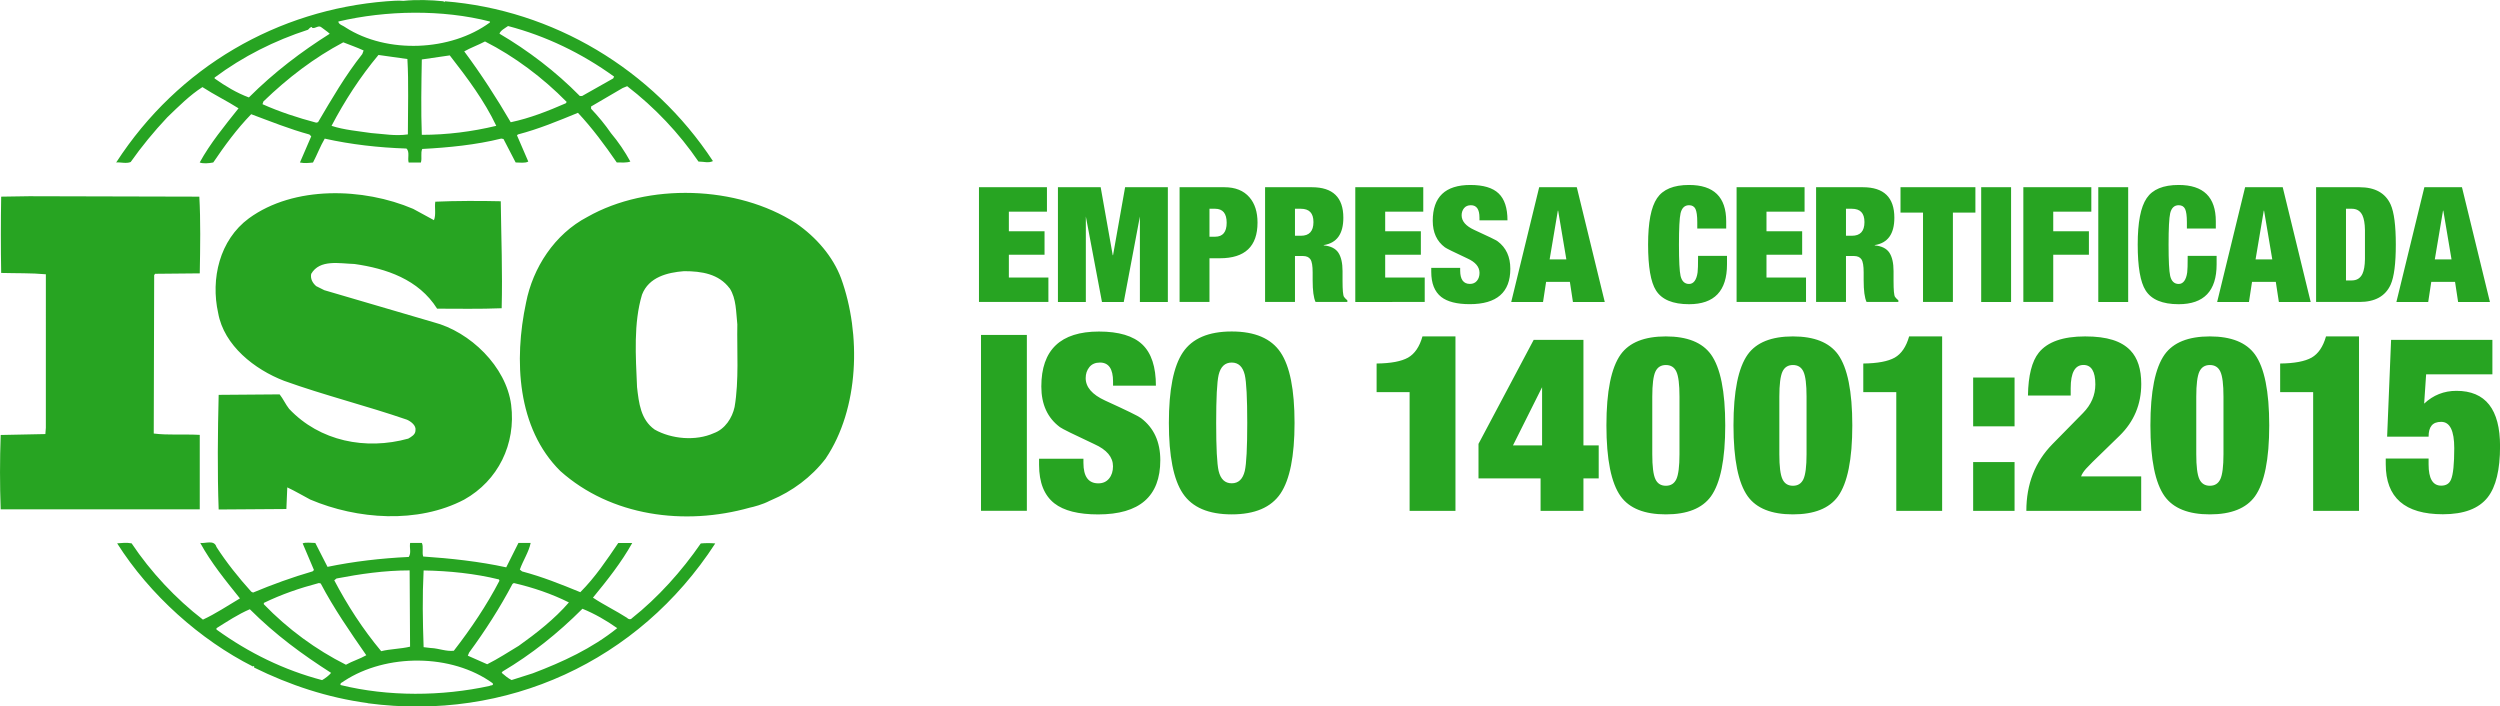 <svg id="Layer_2" xmlns="http://www.w3.org/2000/svg" viewBox="0 0 466.69 131.87"><defs><style>.cls-1{fill:#27a422}</style></defs><g id="Layer_2-2"><path class="cls-1" d="M182.75 56.37V34.95h12.69v4.56h-7.11v3.66h6.66v4.38h-6.66v4.26h7.38v4.56h-12.96ZM197.49 56.37V34.95h7.98l2.25 12.69h.06l2.25-12.69h7.98v21.42h-5.22V40.41l-3.01 15.96h-4.07l-3.01-15.96v15.96h-5.22ZM220.2 56.37V34.95h8.37c2.04 0 3.6.63 4.68 1.89 1 1.16 1.5 2.73 1.5 4.71 0 4.44-2.34 6.66-7.02 6.66h-1.95v8.16h-5.58Zm5.58-17.4v5.22h1.05c1.44 0 2.16-.87 2.16-2.61s-.72-2.61-2.16-2.61h-1.05ZM236.16 56.37V34.95h8.73c3.92 0 5.88 1.9 5.88 5.7 0 3.02-1.22 4.72-3.66 5.1v.06c1.3.12 2.21.58 2.73 1.36.52.79.78 1.94.78 3.44v1.83c0 1.7.09 2.69.27 2.97.1.16.31.38.63.66v.3h-5.94c-.36-.76-.54-2.12-.54-4.08v-1.44c0-1.2-.13-2.01-.41-2.43-.27-.42-.75-.63-1.42-.63h-1.47v8.58h-5.58Zm5.58-17.4v5.04h1.11c1.56 0 2.34-.85 2.34-2.55s-.79-2.49-2.37-2.49h-1.08ZM253 56.37V34.95h12.69v4.56h-7.11v3.66h6.66v4.38h-6.66v4.26h7.38v4.56H253ZM281.4 41.13h-5.22v-.51c0-1.54-.53-2.31-1.59-2.31-.56 0-.99.18-1.29.55s-.45.82-.45 1.33c0 1.1.79 2.01 2.36 2.73 2.59 1.18 4.05 1.89 4.37 2.13 1.58 1.18 2.36 2.89 2.36 5.13 0 4.4-2.53 6.6-7.57 6.6-2.4 0-4.17-.45-5.33-1.35-1.24-.98-1.86-2.54-1.86-4.68V50h5.4v.51c0 1.66.61 2.49 1.82 2.49.55 0 .99-.19 1.31-.58.32-.39.48-.88.48-1.48 0-1.12-.76-2.02-2.27-2.7-2.53-1.18-3.93-1.87-4.19-2.07-1.51-1.12-2.27-2.77-2.27-4.95 0-4.46 2.34-6.69 7.02-6.69 2.42 0 4.18.52 5.28 1.58 1.1 1.05 1.65 2.72 1.65 5.02ZM282.11 56.37l5.22-21.42h7.02l5.22 21.42h-5.94l-.57-3.75h-4.44l-.57 3.75h-5.94Zm10.29-7.95-1.53-9.09h-.06l-1.53 9.09h3.12ZM316.84 42.66v-1.2c0-1.18-.12-2-.34-2.46-.23-.46-.63-.69-1.19-.69-.82 0-1.35.5-1.59 1.5-.2.88-.3 2.83-.3 5.85s.1 4.97.3 5.85c.24 1 .77 1.5 1.59 1.5s1.39-.72 1.59-2.16c.06-.38.09-1.41.09-3.09h5.4v1.59c0 4.96-2.36 7.44-7.08 7.44-3.04 0-5.1-.86-6.18-2.58-.98-1.54-1.47-4.39-1.47-8.55s.55-7 1.67-8.66c1.11-1.65 3.1-2.47 5.98-2.47 4.62 0 6.93 2.26 6.93 6.78v1.35h-5.4ZM324.18 56.37V34.95h12.69v4.56h-7.11v3.66h6.66v4.38h-6.66v4.26h7.38v4.56h-12.96ZM339.02 56.37V34.95h8.73c3.92 0 5.88 1.9 5.88 5.7 0 3.02-1.22 4.72-3.66 5.1v.06c1.3.12 2.21.58 2.73 1.36.52.79.78 1.94.78 3.44v1.83c0 1.7.09 2.69.27 2.97.1.16.31.38.63.66v.3h-5.94c-.36-.76-.54-2.12-.54-4.08v-1.44c0-1.2-.13-2.01-.41-2.43-.27-.42-.75-.63-1.42-.63h-1.47v8.58h-5.58Zm5.58-17.4v5.04h1.11c1.56 0 2.34-.85 2.34-2.55s-.79-2.49-2.37-2.49h-1.08ZM358.98 56.37V39.69h-4.2v-4.74h13.98v4.74h-4.2v16.68h-5.58ZM369.84 56.37V34.95h5.58v21.42h-5.58ZM377.71 56.37V34.95h12.69v4.56h-7.11v3.66h6.66v4.38h-6.66v8.82h-5.58ZM391.7 56.37V34.95h5.58v21.42h-5.58ZM408.24 42.66v-1.2c0-1.18-.12-2-.34-2.46-.23-.46-.63-.69-1.19-.69-.82 0-1.35.5-1.59 1.5-.2.88-.3 2.83-.3 5.85s.1 4.97.3 5.85c.24 1 .77 1.5 1.59 1.5s1.39-.72 1.59-2.16c.06-.38.09-1.41.09-3.09h5.4v1.59c0 4.96-2.36 7.44-7.08 7.44-3.04 0-5.1-.86-6.18-2.58-.98-1.54-1.47-4.39-1.47-8.55s.55-7 1.67-8.66c1.11-1.65 3.1-2.47 5.98-2.47 4.62 0 6.93 2.26 6.93 6.78v1.35h-5.4ZM413.89 56.37l5.22-21.42h7.02l5.22 21.42h-5.94l-.57-3.75h-4.44l-.57 3.75h-5.94Zm10.29-7.95-1.53-9.09h-.06l-1.53 9.09h3.12ZM432.36 56.37V34.95h8.1c2.9 0 4.84 1.08 5.82 3.24.64 1.44.96 3.93.96 7.47s-.32 6.03-.96 7.47c-.98 2.16-2.92 3.24-5.82 3.24h-8.1Zm5.58-17.4v13.38h1.09c.92 0 1.58-.41 1.98-1.23.29-.62.45-1.53.47-2.73v-5.46c-.02-1.2-.18-2.11-.47-2.73-.39-.82-1.05-1.23-1.98-1.23h-1.09ZM447.35 56.37l5.22-21.42h7.02l5.22 21.42h-5.94l-.57-3.75h-4.44l-.57 3.75h-5.94Zm10.29-7.95-1.53-9.09h-.06l-1.53 9.09h3.12ZM183.13 95.37V62.52h8.56v32.84h-8.56ZM215.78 72h-8v-.78c0-2.36-.81-3.54-2.44-3.54-.86 0-1.52.28-1.98.85s-.69 1.25-.69 2.05c0 1.69 1.21 3.08 3.62 4.19 3.97 1.81 6.21 2.9 6.69 3.27 2.41 1.81 3.62 4.43 3.62 7.87 0 6.75-3.87 10.12-11.61 10.12-3.67 0-6.4-.69-8.17-2.07-1.9-1.5-2.85-3.89-2.85-7.18v-1.15h8.28v.78c0 2.55.93 3.82 2.78 3.82.85 0 1.52-.3 2.01-.9.49-.6.73-1.36.73-2.28 0-1.72-1.16-3.1-3.48-4.14-3.88-1.81-6.02-2.87-6.42-3.17-2.32-1.72-3.48-4.25-3.48-7.59 0-6.84 3.59-10.26 10.76-10.26 3.71 0 6.41.81 8.1 2.42 1.69 1.61 2.53 4.18 2.53 7.71ZM218.2 78.95c0-6.19.87-10.59 2.62-13.18s4.78-3.89 9.11-3.89 7.36 1.3 9.11 3.89c1.75 2.59 2.62 6.98 2.62 13.18s-.88 10.59-2.62 13.18c-1.75 2.59-4.79 3.89-9.11 3.89s-7.36-1.29-9.11-3.89c-1.75-2.59-2.62-6.98-2.62-13.18Zm8.83 0c0 4.63.15 7.62.46 8.97.37 1.53 1.18 2.3 2.44 2.3s2.07-.77 2.44-2.3c.31-1.35.46-4.34.46-8.97s-.15-7.62-.46-8.97c-.37-1.53-1.18-2.3-2.44-2.3s-2.07.77-2.44 2.3c-.31 1.35-.46 4.34-.46 8.97ZM271.7 95.37h-8.56V73.2h-6.16v-5.34c2.67-.03 4.62-.4 5.87-1.1 1.24-.71 2.14-2.02 2.69-3.96h6.16v32.57ZM276 89.3v-6.44l10.3-19.41h9.29v19.69h2.85v6.16h-2.85v6.07h-8V89.3H276Zm6.44-6.16h5.43V72.28l-5.43 10.86ZM299.88 79.41c0-6.35.89-10.76 2.67-13.25 1.62-2.24 4.43-3.36 8.42-3.36s6.79 1.12 8.42 3.36c1.78 2.48 2.67 6.9 2.67 13.25s-.89 10.76-2.67 13.25c-1.63 2.24-4.43 3.36-8.42 3.36s-6.79-1.12-8.42-3.36c-1.78-2.48-2.67-6.9-2.67-13.25Zm8.56-5.38v10.76c0 2.27.19 3.82.58 4.65.38.83 1.04 1.24 1.96 1.24s1.57-.41 1.96-1.24c.38-.83.58-2.38.58-4.65V74.03c0-2.27-.19-3.82-.58-4.65-.38-.83-1.04-1.24-1.96-1.24s-1.57.41-1.96 1.24c-.38.83-.58 2.38-.58 4.65ZM323.6 79.41c0-6.35.89-10.76 2.67-13.25 1.62-2.24 4.43-3.36 8.42-3.36s6.79 1.12 8.42 3.36c1.78 2.48 2.67 6.9 2.67 13.25s-.89 10.76-2.67 13.25c-1.63 2.24-4.43 3.36-8.42 3.36s-6.79-1.12-8.42-3.36c-1.78-2.48-2.67-6.9-2.67-13.25Zm8.56-5.38v10.76c0 2.27.19 3.82.58 4.65.38.83 1.04 1.24 1.96 1.24s1.57-.41 1.96-1.24c.38-.83.58-2.38.58-4.65V74.03c0-2.27-.19-3.82-.58-4.65-.38-.83-1.04-1.24-1.96-1.24s-1.57.41-1.96 1.24c-.38.83-.58 2.38-.58 4.65ZM362.55 95.37h-8.56V73.2h-6.16v-5.34c2.67-.03 4.62-.4 5.87-1.1 1.24-.71 2.14-2.02 2.69-3.96h6.16v32.57ZM368.34 79.59v-9.11h7.73v9.11h-7.73Zm0 15.78v-9.11h7.73v9.11h-7.73ZM386.57 73.84h-8c.06-3.74.74-6.41 2.02-8 1.62-2.02 4.51-3.04 8.65-3.04s6.78.87 8.46 2.62c1.35 1.41 2.02 3.5 2.02 6.26 0 3.8-1.35 7.02-4.05 9.66l-5.06 4.92c-.58.58-.98 1-1.2 1.24-.46.52-.77 1-.92 1.43h11.22v6.44h-21.44c0-5 1.62-9.15 4.88-12.47l5.7-5.8c1.53-1.56 2.3-3.34 2.3-5.34 0-2.42-.74-3.63-2.21-3.63-1.59 0-2.39 1.44-2.39 4.32v1.38ZM401.43 79.41c0-6.35.89-10.76 2.67-13.25 1.62-2.24 4.43-3.36 8.42-3.36s6.79 1.12 8.42 3.36c1.78 2.48 2.67 6.9 2.67 13.25s-.89 10.76-2.67 13.25c-1.63 2.24-4.43 3.36-8.42 3.36s-6.79-1.12-8.42-3.36c-1.78-2.48-2.67-6.9-2.67-13.25Zm8.56-5.38v10.76c0 2.27.19 3.82.58 4.65.38.83 1.04 1.24 1.96 1.24s1.57-.41 1.96-1.24c.38-.83.58-2.38.58-4.65V74.03c0-2.27-.19-3.82-.58-4.65-.38-.83-1.04-1.24-1.96-1.24s-1.57.41-1.96 1.24c-.38.83-.58 2.38-.58 4.65ZM440.37 95.37h-8.56V73.2h-6.16v-5.34c2.67-.03 4.62-.4 5.87-1.1 1.24-.71 2.14-2.02 2.69-3.96h6.16v32.57ZM445.62 81.52l.74-18.08h18.91v6.44H452.9l-.37 5.47c1.69-1.59 3.7-2.39 6.03-2.39 5.43 0 8.14 3.45 8.14 10.35 0 4.39-.77 7.56-2.3 9.52-1.66 2.12-4.45 3.17-8.37 3.17-7.11 0-10.67-3.11-10.67-9.34V85.6h8v1.1c0 2.64.78 3.96 2.35 3.96.92 0 1.53-.38 1.84-1.15.4-.95.6-2.9.6-5.84 0-3.28-.81-4.92-2.44-4.92s-2.35.92-2.35 2.76h-7.73ZM136.2 53.82c-2.02-2.7-5.22-3.2-8.51-3.2-3.12.25-6.57 1.1-7.84 4.38-1.6 5.31-1.18 11.46-.93 17.27.34 2.95.67 6.07 3.29 7.92 3.12 1.77 7.67 2.19 11.04.67 2.11-.76 3.45-2.87 3.88-4.89.84-4.89.42-10.62.51-15.42-.25-2.28-.17-4.8-1.43-6.74ZM64.5 5.12c7.75 4.97 19.63 4.47 26.96-.93v-.17c-8.85-2.28-19.38-2.11-28.31 0 .08.59.93.76 1.35 1.09Zm44.15 12.81 5.82-3.29.17-.34c-6.07-4.38-12.72-7.58-19.8-9.44-.59.42-1.43.84-1.6 1.43 5.31 3.12 10.53 7.08 15 11.63h.42ZM86.66 9.59c3.2 4.3 6.07 8.76 8.68 13.23 3.62-.76 6.99-2.11 10.28-3.54l.17-.25c-4.47-4.55-9.77-8.51-15.25-11.29-1.26.67-2.7 1.18-3.87 1.85Zm-16.01.67c-3.45 4.13-6.32 8.59-8.76 13.23 2.28.76 5.14 1.01 7.42 1.35 2.36.17 4.46.59 6.83.25 0-4.63.17-9.69-.09-14.07l-5.39-.76Zm-2.78-.84c-1.26-.59-2.53-1.01-3.79-1.52-5.39 2.86-10.28 6.57-14.91 11.04l-.17.51c3.2 1.43 6.57 2.53 10.03 3.45l.34-.09c2.53-4.29 5.06-8.68 8.26-12.72l.25-.67Zm10.87 1.68c-.08 4.64-.17 9.61 0 14.07 4.72 0 9.35-.59 13.9-1.68-2.19-4.64-5.39-8.93-8.68-13.15-1.69.25-3.54.5-5.22.76ZM61.55 6.3c-.42-.42-1.01-.76-1.52-1.18-.59-.51-1.1.26-1.77.09v-.17c-.34 0-.51.25-.76.51-6.23 2.02-12.13 4.97-17.44 8.93v.17c2.02 1.43 4.13 2.7 6.4 3.54 4.72-4.72 9.86-8.59 15.08-11.88Zm6.83 116.02c-3.04-4.38-6.07-8.76-8.51-13.4l-.34-.08c-3.54.93-6.99 2.11-10.28 3.71v.25c4.47 4.63 9.77 8.51 15.33 11.29 1.18-.67 2.61-1.09 3.79-1.77Zm-27.97-5.06v.26c6.07 4.38 12.64 7.58 19.72 9.44.59-.34 1.26-.84 1.68-1.35-5.39-3.45-10.36-7.08-15.17-11.88-2.19.93-4.21 2.28-6.23 3.54Zm23.84 9.86c-.25.25-.84.34-.67.76 8.93 2.19 18.87 2.11 27.8.17.17-.17.84 0 .59-.51-7.67-5.56-19.88-5.56-27.72-.42ZM72.16.24c1.1-.08 2.19-.17 3.12-.08 2.44-.25 5.22-.17 7.5.08l.17.17.09-.17c20.13 1.6 38.76 12.64 50.05 29.83-.84.42-1.69.09-2.7.09-3.62-5.31-8.17-10.11-13.31-14.07l-.84.34-5.9 3.45v.42c1.43 1.52 2.61 2.95 3.71 4.55 1.35 1.6 2.61 3.45 3.62 5.31-.67.25-1.6.17-2.53.17-2.19-3.2-4.64-6.49-7.25-9.27-3.71 1.52-7.33 3.03-11.21 4.04l-.17.17 2.11 4.89c-.59.34-1.6.17-2.36.17l-2.27-4.38-.42-.08c-4.72 1.18-9.86 1.68-14.75 1.94-.34.76 0 1.69-.25 2.53h-2.28c-.25-.76.25-2.02-.42-2.61-5.22-.17-10.36-.76-15.25-1.85-.84 1.43-1.43 3.03-2.19 4.46-.93.09-1.52.17-2.44 0l2.11-4.89-.34-.34c-3.71-1.01-7.24-2.44-10.87-3.79-2.7 2.78-4.97 5.9-7.08 9.01-.84.17-1.94.25-2.53 0 1.94-3.54 4.63-6.82 7.25-10.11-2.11-1.35-4.55-2.53-6.74-3.96-2.36 1.51-4.38 3.54-6.57 5.65-2.53 2.69-4.8 5.47-6.83 8.34-.84.34-1.85 0-2.7.08C33.32 12.37 51.94 1.84 72.16.24Zm3.79 78.1c-7.58-2.61-15.42-4.55-22.92-7.25-5.48-2.11-11.21-6.57-12.3-12.64-1.43-6.4.25-13.65 5.73-17.69 8.43-6.15 21.4-5.73 30.67-1.77l3.88 2.11c.42-1.01.08-2.44.25-3.45 3.79-.17 8.43-.17 12.22-.08.09 6.99.34 13.06.17 19.97-4.05.17-8.34.08-12.05.08-3.45-5.48-9.52-7.5-15.42-8.34-2.78-.08-6.49-.93-8.09 1.85-.17.93.25 1.68.93 2.28l1.52.76 20.39 5.98c6.82 1.77 13.56 8.26 14.49 15.42.93 7.33-2.44 14.15-8.76 17.69-8.68 4.55-19.97 3.71-28.73 0-1.43-.76-2.86-1.6-4.3-2.28l-.17 4.04-12.64.09c-.25-6.74-.17-14.58 0-21.4l11.38-.09c.67.84 1.1 1.85 1.77 2.7 5.73 6.07 14.32 7.75 22.24 5.56.59-.34 1.35-.76 1.35-1.52.17-.93-.84-1.68-1.6-2.02ZM.13 81.2l8.34-.17.09-1.18V51.2c-2.78-.25-5.48-.17-8.34-.25-.08-4.55-.08-9.77 0-14.24l5.22-.08 31.77.08c.25 4.38.17 9.52.08 14.32l-8.34.08-.17.25-.08 29.57c2.69.34 5.81.09 8.59.25v13.9H.13c-.17-4.63-.17-9.18 0-13.9Zm68.5 50.05c-7.5-1.01-14.58-3.37-21.23-6.65.17-.09 0-.26-.08-.26s-.09.09-.09.09c-9.86-4.97-19.29-13.4-25.36-23 1.01-.08 1.68-.17 2.7 0 3.54 5.31 8.26 10.36 13.31 14.24 2.36-1.09 4.63-2.61 6.91-3.96-2.7-3.37-5.39-6.66-7.41-10.36.92.17 2.61-.67 3.03.76 1.85 2.87 4.13 5.73 6.49 8.34l.34.17c3.62-1.51 7.33-2.86 11.12-3.96l.25-.25-2.11-4.97c.59-.25 1.52-.08 2.36-.08l2.28 4.46c4.89-1.01 9.94-1.6 15.17-1.85.51-.84.09-1.6.25-2.61h2.19c.34.67 0 1.77.25 2.53 5.06.34 10.53.93 15.5 2.02l2.28-4.55h2.28c-.34 1.68-1.43 3.29-2.02 4.97l.42.34c3.79 1.01 7.16 2.36 10.87 3.88 2.78-2.78 4.97-6.07 7.08-9.18h2.61c-2.02 3.62-4.63 6.91-7.33 10.2 2.02 1.35 4.3 2.44 6.4 3.79.17.25.67.34.84.08 4.89-3.87 9.35-8.85 12.89-13.99.84-.08 1.94-.08 2.7 0-14.32 22.08-39.01 33.28-64.88 29.83Zm85.52-45.67c-2.7 3.54-6.32 6.15-10.11 7.75l-.36.16c-1.27.68-3.11 1.16-3.69 1.27-12.22 3.45-25.95 1.6-35.39-6.83-8.09-8-8.68-20.73-6.4-31.43 1.26-6.49 5.31-12.8 11.46-16.01 11.29-6.4 27.97-5.9 38.93 1.18 3.79 2.61 6.91 6.23 8.42 10.28 3.79 10.45 3.37 24.35-2.86 33.62Zm-60.33 39.77-.17.25c.59.51 1.18 1.01 1.85 1.35l3.96-1.26c5.56-2.11 11.04-4.63 15.76-8.43-2.02-1.43-4.21-2.69-6.49-3.62-4.63 4.63-9.52 8.51-14.91 11.71Zm-6.49-2.95 3.62 1.6c2.02-1.01 3.96-2.28 5.9-3.45 3.2-2.28 6.66-4.97 9.35-8.09-3.2-1.6-6.66-2.78-10.28-3.62l-.25.17c-2.36 4.46-5.06 8.68-8.09 12.8l-.25.59Zm-6.82-1.43c1.43.08 2.78.67 4.21.51 3.2-4.13 6.15-8.51 8.51-13.06l-.08-.25c-4.47-1.1-9.27-1.6-14.07-1.68-.25 4.97-.17 9.35 0 14.32l1.43.17Zm-3.96-.25-.08-14.24c-4.72 0-9.27.67-13.65 1.51l-.42.34c2.44 4.64 5.31 9.1 8.76 13.23 1.68-.42 3.62-.42 5.39-.84Z"/></g></svg>